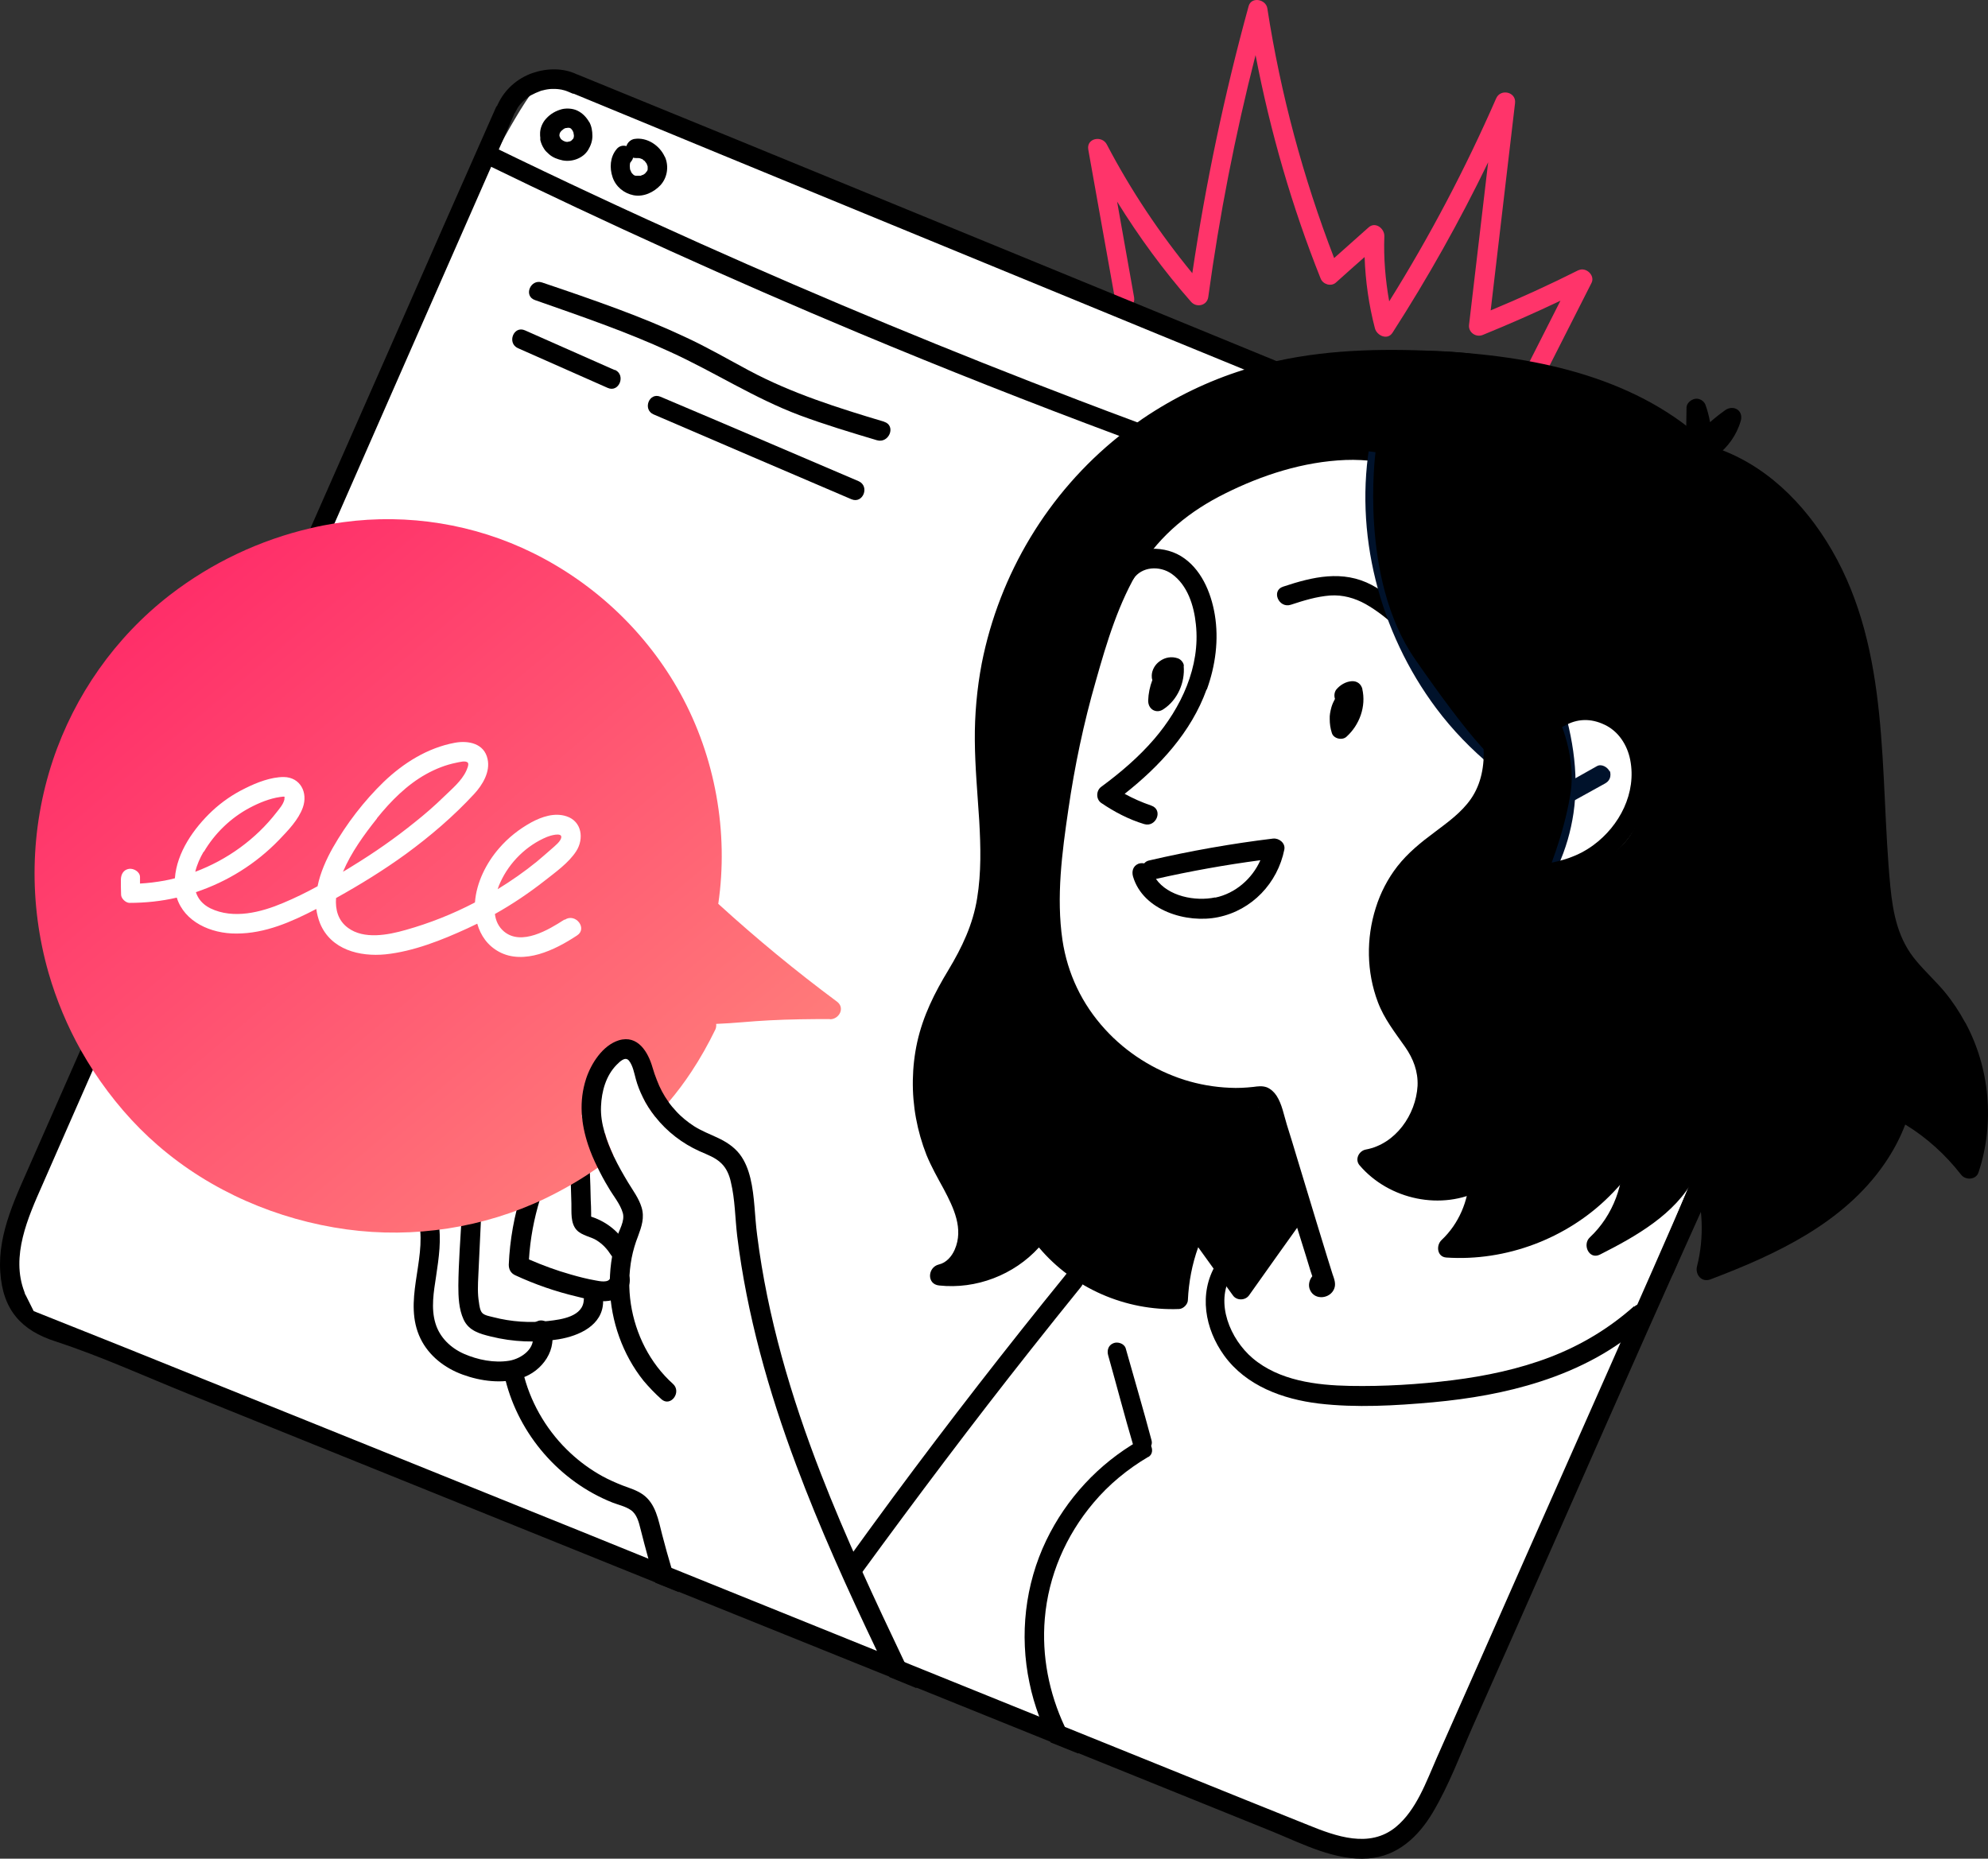 <?xml version="1.0" encoding="UTF-8"?>
<svg xmlns="http://www.w3.org/2000/svg" xmlns:xlink="http://www.w3.org/1999/xlink" id="Calque_2" width="946.11" height="884.65" viewBox="0 0 946.11 884.65">
  <rect x="0" y="0" width="946.11" height="884.65" fill="#333333" stroke="none"/>
  <defs>
    <linearGradient id="Dégradé_sans_nom" x1="304.84" y1="321.36" x2="74.71" y2="595.58" gradientTransform="translate(0 883.76) scale(1 -1)" gradientUnits="userSpaceOnUse">
      <stop offset="0" stop-color="#ff7b7a"></stop>
      <stop offset="1" stop-color="#ff2e69"></stop>
    </linearGradient>
  </defs>
  <g id="Calque_2-2">
    <g id="_Layer_">
      <path d="M675.03,191.43s-68.3-15.9-71.7-15.4S273.63,32.03,260.53,36.63c-13.1,4.5-60.9,110.4-72.9,137.2-12,26.8-50.7,119.6-51.8,121.3S20.23,556.43,12.83,571.83c-7.4,15.4-13.1,42.7,4,56.4,17.1,13.7,379.2,150.9,396.3,162.3s229.4,95.7,237.4,92.2c8-3.4,22.8-6.8,40.4-43.8,17.7-37,149.7-346.7,149.7-346.7,0,0-66-261.3-67.8-261.3s-97.9-39.3-97.9-39.3h0l.1-.2Z" fill="#fff"></path>
      <path d="M751.33,128.53c-13.7,6.9-27.7,13.3-41.9,19.2,3.9-32.9,7.7-65.8,11.6-98.7.6-5.3-6.9-7-9-2.2-14.6,33.4-31.6,65.7-50.9,96.6-1.8-10.2-2.7-20.6-2.3-31,.1-3.7-4.3-7.1-7.5-4.2-5.5,4.9-10.9,9.7-16.4,14.6-14.8-38.4-25.5-78.2-31.8-118.9-.7-4.3-7.6-5.7-8.9-1-11.5,41.8-20.4,84.2-26.8,127.1-15.6-19-29.3-39.5-40.7-61.3-2.3-4.4-9.8-3-8.8,2.5,4.3,23.9,8.5,47.8,12.8,71.6,1,5.8,10,4.5,9-1.3-2.7-15.2-5.4-30.4-8.1-45.6,10.4,16.8,22.1,32.8,35.2,47.7,2.6,3,7.7,1.8,8.2-2.3,5.3-38.8,12.8-77.2,22.5-115.1,7,36.4,17.3,72.1,31,106.4,1.1,2.7,4.9,3.9,7.2,1.9,4.5-4.1,9.1-8.1,13.7-12.2.4,11.4,2,22.8,4.9,33.9.9,3.5,6,5.9,8.4,2.1,16.8-26.1,32-53.2,45.5-81.1-3,25.8-6.1,51.6-9.1,77.4-.4,3.5,3.2,6.1,6.5,4.8,12.5-5.1,24.8-10.5,37-16.3-9.8,19.4-19.7,38.8-29.5,58.2-1.1,2.2.5,5.2,2.7,6.1,2.5,1,4.9-.4,6-2.6,11.9-23.4,23.7-46.8,35.6-70.2,1.8-3.6-2.7-7.7-6.2-6h0l.1-.1Z" fill="#ff346a"></path>
      <path d="M599.33,527.53c-.3,0-.7.2-1,.2-.3.6.4.3,1.1,0v-.2h-.1Z" fill="#00122b"></path>
      <path d="M656.13,210.43c-19.8-2.6-39.8.9-58.4,7.6-17,6.1-34,14.7-47.3,27.1-13.5,12.6-22.3,29-28.7,46.2-7,18.7-12.2,38.1-16.5,57.5-4.4,19.9-7.6,40.2-9.5,60.5-1.8,19.3-2,39.4,4.7,57.9,10.3,28.5,36.3,50.6,65.5,58,7.4,1.9,14.9,3,22.5,2.9,1.9,0,3.7,0,5.6-.2,1.2,0,2.8,0,4.2-.2,0-.2.3-.4.7-.8,0,0,.3.4.4.5.2,0,.4,0,.6-.2.9-.4.2,0-.5.4.2.5.5,1.1.7,1.7.9,2.6,1.6,5.2,2.4,7.8,6.3,20.2,12.7,40.4,19,60.7.7,2.3,1.4,4.6,2.1,6.9.3.8.6,1.7.9,2.7-1.5,1.8-2.1,4.5-1,6.7,2.3,4.9,9.5,4,11.4-.7,1-2.4,0-4.8-.8-7.1l-2.5-8c-1.6-5.3-3.3-10.7-4.9-16-3.1-10.3-6.3-20.7-9.4-31-1.6-5.3-3.2-10.7-4.9-16-1.4-4.5-2.3-9.8-4.9-13.8-1.1-1.7-2.7-3.2-4.6-4-2.2-.8-4.3-.5-6.5-.2-3.7.4-7.4.6-11.2.4-7.4-.3-14.7-1.6-21.7-3.8-14.3-4.6-27.5-12.9-37.6-24-11-12-17.9-26.5-20.3-42.5-3-20.5-.2-41.7,2.8-62.1,3-20.7,7.3-41.2,13.1-61.3,5.2-18.4,10.9-37.5,21-53.8,9.8-15.8,23.9-27.1,40.4-35.3,17.8-8.9,37.4-15.2,57.4-16,4.9-.2,9.9.1,14.8.7,6,.8,7.1-8.6,1.1-9.4h0l-.1.2Z"></path>
      <path d="M574.33,328.23c4.1-11.3,5.8-23.7,3.8-35.7-1.8-10.7-6.6-22.1-16.2-27.9-9.3-5.6-24-4.8-29.9,5.5-1.2,2.1-1.2,4.8.9,6.4,1.9,1.4,5,1.1,6.4-.9,4-6.1,12.6-6.5,18.3-2.5,7.6,5.4,10.6,15.2,11.5,24,2.2,20.2-7,39.7-19.9,54.7-7.4,8.6-16.1,16-25.2,22.7-2.4,1.8-2.5,5.8,0,7.6,6.3,4.3,13.2,7.9,20.5,10.1,5.7,1.7,9.2-6.8,3.4-8.8-4.4-1.5-8.7-3.4-12.7-5.6,16.7-13.2,31.7-29.4,39-49.7l.1.1Z"></path>
      <path d="M685.53,306.43c-4.6-5.7-10-10.8-15.5-15.6-5.3-4.6-10.9-9-17.2-12.4-13.8-7.3-28.1-3.9-42.2.8-5.8,1.9-2,10.5,3.7,8.6,6.1-2,12.2-3.9,18.7-4.4,6-.4,11.7,1.2,16.9,4.1,10.9,6.2,19.6,15.7,28.3,24.4,1.8,1.8,4.3,2.5,6.5.8,2-1.5,2.4-4.5.8-6.5h0v.2Z"></path>
      <path d="M648.43,328.13c-.6-2.6-2.6-4.1-5.2-3.9-2.8.2-5.5,1.8-7.3,4-.9,1.2-1.1,3-.6,4.4-.7,1.3-1.3,2.6-1.7,4-.5,1.9-.9,3.7-.8,5.6,0,2.3.3,4.4,1,6.6.8,2.8,5,3.7,7,1.8,6.2-5.6,9.4-14.4,7.5-22.7h0l.1.2Z"></path>
      <path d="M563.43,316.93c-.1-1.5-1.4-3.1-2.9-3.6-2.9-1-6-.5-8.5,1.3-2.2,1.5-3.8,4.1-3.9,6.8,0,.8,0,1.5.3,2.2-1.2,3.1-1.9,6.5-2,9.8,0,1.9.7,3.5,2.3,4.5,1.7.9,3.4.7,5-.4,6.7-4.4,10.3-12.7,9.6-20.6h.1Z"></path>
      <path d="M605.83,399.13c-19.8,2.4-39.5,5.9-58.9,10.4-1,.2-1.8.7-2.4,1.4-1-.2-2-.1-2.8.2-2.6,1.1-3.2,3.7-2.5,6.1,4.8,16.2,25.6,22.4,40.5,19.3,16.1-3.3,28.3-16.2,31.5-32.2.6-3.1-2.6-5.5-5.3-5.2h-.1ZM578.33,427.13c-9.5,2-22.4-.5-28.2-8.8,16.4-3.7,33-6.7,49.7-8.9-3.9,8.8-11.9,15.8-21.5,17.8v-.1Z"></path>
      <path d="M716.03,357.43c-33.3-27.3-53.5-68.7-56.5-111.4-.8-12.1,0-24.2,1.9-36.2,1-5.8-8-6.8-9.1-1-8.3,44.6,4.2,92.2,31.2,128.3,7.7,10.3,16.8,19.7,26.8,27.9,4.7,3.9,10.4-3.7,5.7-7.6h0Z" fill="#00122b"></path>
      <path d="M701.53,557.63c-13.3,7.1-30.5,5.5-42.2-3.8,10.6-4.7,18.7-14.2,22.4-25.2,2.2-6.8,2.9-14.2,1.3-21.2-2-8.8-7.6-15.5-12.7-22.7-8.7-12.5-11.3-28.2-8.4-43.1,1.4-7.2,4.2-14.4,8.3-20.5,4.5-6.8,10.5-11.8,16.9-16.7,7.5-5.7,15.5-11.4,20.8-19.4,6-9.1,8-20.1,7.1-30.8-.5-5.9-9.3-4.5-9,1.3.5,8.6-1,17.5-6,24.7-4.5,6.5-11,11.1-17.2,15.8-6.5,4.8-12.8,9.9-17.8,16.3-4.6,5.9-8.1,12.7-10.3,19.8-4.6,14.5-4.4,30.5,1,44.8,3,8,8.1,14.4,13,21.4,3.9,5.6,6.2,11.7,5.9,18.5-.8,13.8-10.5,27.7-24.6,30.3-3.3.6-5.4,4.7-3,7.5,14,16.4,39.1,21.8,58.3,11.6,2.2-1.2,3.5-3.6,2.5-6.1-.9-2.1-3.8-3.6-6.1-2.5h-.2Z"></path>
      <path d="M290.43,608.13c-.6,2.7-5.3,1.6-7,1.3-4-.7-7.9-1.7-11.7-2.8-6.8-1.9-13.5-4.4-20-7.2.6-9.8,2.4-19.4,5.3-28.8.7-2.4-.2-5.1-2.6-6.1-2.2-.9-5.3.2-6.1,2.7-3.6,11.2-5.7,22.9-6.2,34.7,0,2.2.9,4,3,5,9.5,4.4,19.3,7.8,29.5,10.2,4.9,1.2,10.2,2.8,15.2,2,4.7-.8,9.9-4.7,9.9-9.9,0-5.9-7.9-7-9.2-1h0l-.1-.1Z"></path>
      <path d="M298.53,592.93c-3.9-6.6-9.5-11.2-16.7-13.7,0,0-.3,0-.5-.2v-1.7c0-2.1-.1-4.2-.2-6.3-.1-4.3-.2-8.7-.4-13-.1-2.5-3-4.3-5.3-3.9-2.7.4-4,2.8-3.9,5.3.1,4.5.3,8.9.4,13.4.1,4.1-.5,9.3,2.5,12.6,2.5,2.7,6.9,3.2,9.5,4.9,3,1.9,5,4.1,7,7.2,1.2,1.9,4.1,2.2,5.8,1.1,1.7-1,3-3.7,1.9-5.6h0l-.1-.1Z"></path>
      <path d="M277.83,618.53c-.2,8.1-10.6,9.5-16.9,10.2-8.7,1-17.6.4-26.1-1.8-1.5-.4-4.2-.8-5.3-2-1.1-1.1-1.4-3.6-1.6-5.1-.7-4.1-.5-8.3-.3-12.5.4-9.2.9-18.4,1.3-27.6.3-5.9-8.9-7-9.2-1-.6,11-1.5,22.2-1.6,33.2,0,5.3.2,11.1,2.5,16.1,2.5,5.4,7.7,6.8,13,8.1,10.5,2.6,21.6,3.1,32.3,1.3,9.6-1.6,20.9-6.6,21.1-17.8.1-5.9-9.1-7-9.2-1h0v-.1Z"></path>
      <path d="M261.73,631.23c-.9-2.3-3.8-3.4-6-2.4-2.5,1-3.1,3.6-2.4,6,2,6.8-5.1,11.8-10.9,12.8-7.2,1.2-15.1-.4-21.7-3.3-6.3-2.8-11.5-7.8-13.5-14.5-2.2-7.2-.8-15.1.3-22.3,1.3-8.8,2.7-17.8,1-26.6-1.1-5.7-10-4.5-9,1.3,3.3,18.2-7.9,37.3.6,54.9,4,8.2,11.5,14,20,17.1,8.7,3.2,18.9,4.5,27.9,1.7,10-3.1,17.9-14,13.8-24.5h0l-.1-.2Z"></path>
      <path d="M816.13,562.03c-3.5,7.8-7,15.5-10.5,23.3-28.3,62.8-55.8,125.9-83.7,188.9-6.9,15.6-13.8,31.1-20.7,46.7-6.2,14-11.6,28.7-19.4,41.8-6.8,11.4-16.7,20.8-30.6,21.8-15.7,1.2-31.1-6.8-45.2-12.6-30.9-12.5-61.9-25-92.8-37.5-4.4-1.8-8.8-3.6-13.2-5.4-21.3-8.6-42.6-17.2-63.9-25.8-4.3-1.7-8.5-3.5-12.8-5.2-3-1.2-6-2.4-9-3.6l-91.3-36.8c-3.8-1.5-7.5-3-11.2-4.5-30-12.1-59.9-24.2-89.9-36.3-43.9-17.7-87.9-35.5-131.8-53.2-21.1-8.5-42.3-18.2-63.8-25.2-16-5.2-25-14.7-26.2-33-1.3-18.8,7.8-36.5,15.1-53.3,7.7-17.4,15.3-34.8,23-52.2.5-1.2,1-2.3,1.5-3.5l3.9-9c1.8,3.5,3.6,6.9,5.7,10.3-1.6,3.6-3.2,7.2-4.8,10.9-.2.3-.3.7-.5,1-7.9,18-15.9,36.1-23.8,54.2-6.9,15.6-15.2,34-8.6,51.1.1.3.2.7.3,1,0,.1.1.2.2.3,1.3,2.6,2.6,5.2,3.9,7.8,9.5,3.8,33,13.2,40.1,16,63,25.3,125.9,50.7,188.8,76.1,21.1,8.5,42.2,17,63.3,25.6,3.7,1.5,7.3,3,11,4.4,32.6,13.2,65.2,26.3,97.8,39.5,4.3,1.7,8.5,3.5,12.8,5.2,1.3.5,2.6,1.1,3.9,1.6,20.2,8.2,40.4,16.3,60.6,24.5,4.1,1.6,8.1,3.3,12.2,4.9,38.7,15.6,77.3,31.3,116,46.8,13.3,5.4,29.2,11.2,41.7,1,9.9-8.1,14.6-21.8,19.6-33.1,13.7-30.9,27.4-61.8,41-92.7,27.3-61.8,54.9-123.5,81.8-185.5,2.6-6,11.9-2,9.3,3.9h0l.2-.2Z"></path>
      <path d="M143.63,262.53c-.3,0-.6.2-.9.2,1.7-3.8,3.4-7.7,5.1-11.5l39-88.5c16.3-37.2,32.7-74.3,49.1-111.4.2-.5.5-.9.8-1.2,0-.2,0-.3.2-.5,3.2-7,9.3-12.4,16.6-14.9,6.7-2.3,14.6-2.5,21.1.7.2,0,.4.1.6.2,26.2,10.7,52.4,21.4,78.5,32.1,46.6,19.1,93.2,38.2,139.9,57.4,37.8,15.5,75.5,31,113.3,46.5,5.7,2.3,11.4,4.7,17.2,7.1-5.9.8-11.7,1.9-17.4,3.2-5-2.1-10-4.1-15-6.2-13.5-5.5-27-11.1-40.5-16.6-46.6-19.2-93.2-38.3-139.8-57.5-46.1-18.9-92.2-38-138.3-57-.4,0-.8-.1-1.1-.3-1.4-.6-2.7-1.2-4.1-1.5-.2,0-.6-.1-.7-.2-.3,0-.5,0-.8-.1-.8-.1-1.5-.2-2.3-.2h-1.5c-.7,0-1.4.1-2.1.2-.8.1-1.5.3-2.3.5-.1,0-.3,0-.4.1-.3,0-.6.2-.9.3-1.4.5-2.7,1.1-4,1.8,0,0-.1,0-.2.1,0,0-.1,0-.2.1-.3.2-.6.4-.9.6-.6.5-1.2.9-1.8,1.4-.3.2-.5.5-.8.7l-.3.3c-.4.5-.9.9-1.3,1.4-.5.6-.9,1.2-1.3,1.9,0,.1-.2.3-.2.4-.2.3-.3.6-.5.9-.2.4-.4.8-.7,1.1,0,.2-.1.4-.2.6l-6.1,14c-16.1,36.7-32.2,73.3-48.3,109.9-10.3,23.5-20.7,47.1-31,70.6-1.6,3.6-3.2,7.3-4.8,11-3.5.7-7,1.5-10.5,2.5h0l-.2-.2Z"></path>
      <path d="M394.93,485.03c-9.6,0-19.2.1-28.7.6-8.5.4-17,1.4-25.4,1.7.1.8,0,1.7-.3,2.5-3.4,7-7.2,13.8-11.5,20.3-3.3,5-6.9,9.8-10.8,14.4-2,2.4-4.1,4.8-6.3,7.1-2.3-2.9-4.4-6.1-6-9.5,1.5-1.7,3-3.4,4.5-5.1-2-5.9-4.4-11.7-7.1-17.3-.9-1.7-2.2-.8-4.4-.9-2.5-.2-5-2.6-6.6-1.1-8.8,8.5-12.1,21.3-15.3,32.8,0,.1-.1.2-.2.4.8,4.6,2.5,9,5.1,13,2-1.5,4-3,6-4.6,1,3.7,2.5,7.3,4.1,10.8-2.4,1.9-4.9,3.8-7.5,5.6-7.9,5.6-16.4,10.5-25.1,14.7-29.3,14-62.4,19.1-94.5,14.7-32.8-4.5-64.7-18.2-89.8-40-11.8-10.2-22-22.2-30.6-35.3-2.1-3.2-4-6.4-5.9-9.7-6.6-11.7-11.8-24.2-15.5-37-9.5-33.2-8.9-68.4,2-101.2,10.4-31.1,29.8-58.7,55.8-78.8,19.7-15.2,42.8-26.2,67.2-31.8,3.7-.9,7.4-1.6,11.1-2.2,1.4-.2,2.7-.4,4.1-.6,30.9-4.2,62.5.9,90.4,14.7,29.5,14.6,54.2,38,70.1,66.9,16.6,30.2,23,66,18,100.1.2.1.4.2.5.4,17.9,16.3,36.6,31.7,56,46.1,4,3,1,8.4-3.3,8.4h0l-.1-.1Z" fill="url(#Dégradé_sans_nom)"></path>
      <path d="M436.03,803.43c-4.2-1.7-8.5-3.5-12.7-5.2-2-4.2-4.1-8.5-6.1-12.7-13.8-28.9-27.1-58.2-38.3-88.2-13.2-35.2-23.5-71.7-28.1-109.1-1-8.5-1-17.3-3-25.6-.7-3.3-2.1-6.6-4.5-8.9-2.8-2.8-6.8-4.2-10.4-5.8-8.2-3.7-15.5-9.3-21.1-16.4-2.3-2.9-4.4-6.1-6-9.5-1.3-2.6-2.4-5.4-3.2-8.3-.8-2.9-1.4-6.5-3.3-8.9-1.8-2.2-4.4.5-5.9,2-5.1,5.2-7.1,12.6-7.4,19.7-.2,4.2.5,8.4,1.7,12.5,1,3.7,2.5,7.3,4.1,10.8.1.3.2.5.4.8,2,4.2,4.3,8.2,6.7,12.2,2.3,3.8,5.1,7.5,6.4,11.8,1.5,4.9,0,9.2-1.7,13.8-1.3,3.3-2.3,6.7-3,10.2-1.4,7.3-1.5,14.7-.4,22,2.2,14.4,9.1,28.2,20,38,4.4,3.9-1.1,11.3-5.5,7.3-3-2.7-5.9-5.7-8.5-8.8-9.9-12.4-15.5-28.3-16-44.1-.2-8.2.8-16.2,3.3-24,1.1-3.6,3.9-7.8,2.9-11.6-1.2-4.4-4.7-8.4-6.9-12.3-1.9-3.1-3.6-6.3-5.2-9.6-1.7-3.4-3.2-6.9-4.4-10.5-3.4-10.2-4.5-20.8-1-31.6,2.4-7.3,7.9-15.9,15.6-18.3,9-2.7,13.9,5.6,16,12.9.6,2.1,1.3,4.1,2.1,6.1,1.4,3.7,3.2,7.1,5.5,10.3,1,1.5,2.2,2.9,3.5,4.3,2.5,2.8,5.5,5.2,8.7,7.3,3.5,2.2,7.3,3.7,11,5.4,4.1,1.9,7.9,4.3,10.7,7.9,2.6,3.4,4.1,7.4,5.1,11.5,2.1,8.7,2,18.1,3.2,27,4.9,39,16.1,76.9,30.3,113.5,11.8,30.4,25.6,59.9,39.6,89.3,2,4.2,4,8.5,6,12.7h0l-.2.1Z"></path>
      <path d="M323.13,757.83c-3.8-1.5-7.5-3-11.2-4.5-.2-.8-.5-1.5-.7-2.3-.9-3.1-1.8-6.2-2.7-9.3-1.3-4.6-2.5-9.3-3.7-14-.8-3.2-1.7-7-4.6-9-2.6-1.8-6-2.5-8.8-3.6-25.1-10-44.4-32.3-50.9-58.4-.6-2.4,1.6-4.8,3.9-5.1,2.6-.4,4.5,1.5,5.1,3.8,3.7,13.7,11.5,26.5,22,36.2,4.5,4.2,9.6,7.9,15,10.9,3.1,1.7,6.5,3.2,9.8,4.5,3.2,1.2,6.6,2.2,9.5,4.2,6.3,4.4,7.5,12.3,9.3,19.2,1.4,5.3,2.8,10.5,4.4,15.8.8,2.7,1.6,5.5,2.5,8.2.4,1.2.7,2.3,1.1,3.5h0v-.1Z"></path>
      <path d="M814.33,218.43c-1.4,1.9-4.7,2.7-6.6.9-4-3.8-8.3-7.4-12.8-10.7-36.6-26.6-84.7-31.9-128.6-32.4-14.1-.2-28.3.4-42.3,2.4-5.9.8-11.7,1.9-17.4,3.2-5.8,1.3-11.5,3-17.1,5-13,4.6-25.3,10.7-36.9,18.1-3.1,2-6.2,4.1-9.2,6.4-4.1,3-8.1,6.3-12,9.7-35.6,31.4-56.6,77.6-57.8,125-.6,25,4.4,49.8,2.1,74.8-1.1,12.4-4.2,24.6-10.1,35.7-5.9,11-13.2,21.1-17.3,33.1-3.7,11.1-4.9,23-3.7,34.6,1.3,12,5.4,22.9,11.2,33.5,5.5,10,11.4,20.6,9.9,32.4-.5,3.9-1.7,7.7-3.6,11,11.2-2.3,21.5-8.7,28.4-18.2,1.8-2.5,5.9-2.6,7.7,0,13.1,18.4,35,30.1,57.6,30.5,1-10.9,3.9-21.6,8.6-31.5,1.5-3.2,6.1-4.4,8.4-1.2,5.9,8.2,11.8,16.3,17.7,24.5,7.8-10.9,15.6-21.8,23.4-32.7,3.6-5,11.3.7,7.7,5.8-9.1,12.7-18.2,25.5-27.2,38.2-1.8,2.5-5.9,2.6-7.7,0-5.5-7.6-11-15.3-16.5-22.9-2.9,8.1-4.5,16.5-4.9,25.1,0,2-2.1,4.2-4.2,4.3-25.4,1-50.4-9.9-66.7-29.3-11.9,13.1-29.9,20-47.5,18.1-6-.6-5.5-8.7-.1-10,3.5-.8,6.1-3.8,7.5-7,4.4-10-.5-20-5.2-28.9-2.9-5.3-5.9-10.6-8.2-16.2-2.2-5.6-3.9-11.5-5-17.5-2.2-11.9-2-24.5.6-36.3,2.8-12.5,8.2-23.3,14.8-34.2,6.5-10.8,11.7-21.7,13.7-34.2,2-12.2,1.7-24.6,1-36.9-.8-12.7-2-25.4-2.1-38.2-.1-12.3,1-24.6,3.3-36.7,8.4-42.6,31.6-81.2,65.4-108.2,2.8-2.2,5.7-4.4,8.7-6.5.9-.6,1.8-1.3,2.7-1.9,14.8-10,30.9-17.8,47.8-23.1,5-1.6,10.1-3,15.3-4.1.3,0,.7-.2,1-.2,26.2-5.7,53.5-5.9,80.1-4.4,44.6,2.6,92.2,12.8,125.4,44.8,1.8,1.8,2.6,4.3,1,6.6h0l-.3-.3Z"></path>
      <path d="M779.83,543.93c-1.8-1.4-5.2-1.2-6.5.9-15.5,26.1-44.2,43.2-74.4,44.5,5.8-8.2,9.2-17.8,9.5-28,.2-5.8-8.8-7-9.1-1-.5,11.2-5,22.1-13.3,29.9-2.7,2.6-2.1,8,2.3,8.3,28.4,1.9,57.3-9,77.5-29.1,5.8-5.7,10.8-12,15-19,1.3-2.2,1.2-4.9-.9-6.5h-.1Z"></path>
      <path d="M935.33,486.83c-2.8-5.2-6.1-10.2-9.9-14.8-4.2-5-9.1-9.5-13.3-14.5-8.8-10.3-11.2-22.5-12.5-35.6-5.2-53.9.3-111.6-27.9-160.2-12.9-22.2-32.1-41.4-57.1-49.2-5.6-1.8-9,6.7-3.3,8.5,20.8,6.9,37.2,21.9,49,40.1,12.9,20,19.6,43.1,22.9,66.6,4.1,28.5,3.8,57.4,5.9,86,1,13,1.8,26.8,7.8,38.6,5.7,11.4,16,19,23.5,29,13.7,18.2,19,42.4,14.4,64.7-8.3-9-18.1-16.5-29-22.4-2.2-1.2-5.6.5-6.3,2.7-11.3,37.3-47,56.7-81,70.4,2.5-17.5,0-35.4-8-51.3-2.2-4.4-8.3-3.4-9.2,1.3-2.7,14-13.4,23.8-25.4,31.5,4.7-9.8,6.8-20.7,5.7-31.8-.6-6.1-10-4.8-9.5,1.4,1.4,15.1-4.4,30.7-15.5,41.1-3.7,3.4-.4,10.8,4.8,8.2,17-8.6,35.8-19.2,44.8-36.3,4.2,13.5,4.9,28.1,1.4,41.9-1,3.9,2.2,7.8,6.4,6.2,31.1-11.8,63.3-26.7,82.8-55,4-5.8,7.4-12.1,9.9-18.7,10.2,6.2,19.2,14.4,26.6,23.9,2.2,2.8,7.2,2.4,8.3-1.2,7.7-23.3,5.4-49.6-6.3-71.2h0v.1Z"></path>
      <path d="M507.03,606.93c-28.1,34.6-55.5,69.9-82,105.7-7.6,10.3-15.1,20.6-22.6,31-3.4,4.8,3.8,10.2,7.3,5.5,26.3-36,53.1-71.7,80.8-106.7,7.9-10,15.9-20,24-30,3.8-4.7-3.7-10.2-7.5-5.6h0v.1Z"></path>
      <path d="M741.53,328.73c-2-5.6-10.4-2-8.5,3.6,5.9,17,9.1,35.3,6.6,53.3-1.1,7.8-3.3,15.3-6.7,22.4-3.4,7.2-8.2,13-13.4,18.9-3.5,3.9,2.6,9.8,6.5,6.4,13.1-11.3,20.3-29.5,22.8-46.2,2.9-19.7-.8-39.8-7.3-58.4h0Z" fill="#00122b"></path>
      <path d="M769.33,337.43c-9-5-20.7-5.8-29.4.4-4.1,2.9,0,10.4,4.5,7.7,6.2-3.6,12.7-3.7,19.2-.6,6.6,3.1,10.8,9.6,12.2,16.7,3.1,15.7-5,31.4-17.5,40.6-7.2,5.3-15,7.7-23.7,9-6,.9-4.4,9.2,1.3,9.1,9.3-.1,18.9-4.3,26.5-9.5,7.9-5.4,14.3-12.8,18.5-21.4,8.6-17.3,6.6-41.9-11.6-52.1h0v.1Z"></path>
      <path d="M766.03,367.13c-1-2-3.8-3.7-6-2.5-5.3,3-10.7,6-16,9-1.1.6-2,1.3-2.5,2.5-.4,1-.4,2.4,0,3.4,1,2,3.8,3.7,6,2.4,5.4-3,10.7-5.9,16.1-8.9,1.1-.6,2-1.3,2.5-2.6.4-1,.4-2.5,0-3.5h0l-.1.2Z" fill="#00122b"></path>
      <path d="M827.03,195.03c-1.8-1.2-3.9-1.1-5.7,0-2.6,1.8-5.1,3.8-7.5,5.9-.5-2.8-1.2-5.6-2.2-8.3-.7-1.9-3-3.2-5-2.8-1.9.4-3.9,2-4,4.1-.1,6.8-.2,13.5-.3,20.3,0,2.4,1.4,4.9,4,5.1,1.7.1,3.6-.7,4.5-2.2,1.7,1.3,4,1.4,5.8,0,5.6-4.1,9.9-10.1,11.8-16.8.6-1.9.2-4.2-1.6-5.4h0l.2.1Z"></path>
      <path d="M777.63,621.73c-11.8,10.5-25.1,18.5-39.9,24.2-14.9,5.7-30.6,9-46.5,11-16.1,2-32.6,3-48.8,2.7-16-.3-33.7-2.5-46.3-13.2-10.6-9-18-26.3-10.2-39.3,1.2-2.1,1.2-4.8-.9-6.3-1.8-1.4-5.1-1.2-6.3.9-8.4,13.9-5.3,30.8,3.9,43.5,10.5,14.4,27.8,20.7,45,22.8,17.8,2.1,36.4,1,54.3-.6,17.3-1.6,34.6-4.5,51.2-9.9,18.3-5.9,36.2-15.1,50.2-28.4,4.2-4-1.2-11.2-5.6-7.2h0l-.1-.2Z"></path>
      <path d="M805.03,561.53l-17.1,41c-2.2,5.4,6.2,8.7,8.5,3.3,5.7-13.7,11.5-27.3,17.2-41,2.3-5.4-6.3-8.8-8.5-3.3h-.1Z"></path>
      <path d="M552.63,205.03c-3.1,2-6.2,4.1-9.2,6.4-3.7-1.4-7.4-2.7-11.1-4.1-41.6-15.5-82.9-31.8-123.8-48.9-60-25.1-119.3-52-177.8-80.5-5.2-2.6-1.9-10.9,3.3-8.4,32.8,16,65.8,31.4,99.1,46.3,59.4,26.6,119.5,51.5,180.3,74.7,9.2,3.5,18.4,7,27.6,10.4,3.8,1.4,7.7,2.9,11.6,4.3h0v-.2Z"></path>
      <path d="M548.03,685.53c-3.9-14.7-8.2-29.2-12.3-43.8-.7-2.3-3.9-3.3-5.9-2.4-2.5,1-3.1,3.6-2.4,5.9,4,14.2,7.7,28.5,11.9,42.7,1.5,4.9,10.1,2.6,8.7-2.4h0Z"></path>
      <path d="M546.43,693.43c-9.8,5.8-18.7,13.1-26,21.8-13.2,15.6-21.5,34.8-23.2,55.2-1.5,17.7,2,35.4,9.5,51.4,1.7,3.6,3.6,7.2,5.7,10.6.4.7.7,1.4.8,2.2-4.4-1.8-8.8-3.5-13.2-5.3-2.1-4-4-8.2-5.5-12.4-1.9-5.2-3.5-10.5-4.6-16-4.8-22.7-2.1-46.8,8-67.8,9.6-19.9,24.9-36.4,44-47.4,4.5-2.6,9,5.2,4.5,7.8h0v-.1Z"></path>
      <path d="M280.43,58.13c-1.4-2.4-3.2-4.3-5.7-5.5-2.1-1-4.9-1.2-7.2-.7-3,.8-5.5,2.2-7.6,4.5-1.8,1.9-3,4.8-2.9,7.4,0,.6,0,1.1.1,1.6v1.2c.4,1.6.9,2.8,1.8,4.2.6,1,1.5,1.8,2.4,2.6,1.8,1.6,4.1,2.4,6.4,2.9,4.5.9,9.8-1,12.2-5,1.2-2,2-4.2,2-6.6s-.4-4.7-1.5-6.7h0v.1ZM272.53,66.23c-.1.2-.3.4-.4.5-.2.2-.4.3-.5.4-.2,0-.3.1-.5.2-.3,0-.7.1-1,.2-.3,0-.7,0-1-.1-.4-.1-.8-.3-1.2-.5-.3-.2-.5-.4-.8-.6-.2-.2-.4-.4-.5-.7-.2-.3-.3-.7-.4-1,0-.3,0-.6.1-.9,0-.2.1-.4.2-.6.2-.3.4-.6.7-.9.4-.3.7-.6,1.1-.9.3-.2.6-.3,1-.4.2,0,.5,0,.8-.1h.8c.1,0,.3.1.5.2.2.1.4.2.5.4.2.2.4.5.6.8.1.3.3.6.4.9,0,.4.1.8.2,1.2,0,.4,0,.8-.1,1.1,0,.2-.2.5-.3.7h0l-.2.1Z"></path>
      <path d="M304.93,75.43h-.3c.1,0,.3.2.4.1l-.1-.1Z" fill="#00122b"></path>
      <path d="M316.33,74.53c-2.5-5.4-8.4-9.3-14.4-8.4-1.8.3-3.3,1.7-3.8,3.4-1.8-.5-3.6,0-4.8,1.6-3,3.7-3.3,8.8-1.8,13.2,1.5,4.5,5.4,7.7,10,8.6,4.8.9,9.6-1.4,12.8-4.8,3.3-3.6,4.1-9.1,2.1-13.5h0l-.1-.1ZM308.23,80.43v.5-.3c0,.1,0,.2-.1.4,0,0,0,.2-.2.4,0,.1-.1.2-.2.3,0-.1,0-.2.1-.3-.1.2-.2.3-.3.5,0,0-.2.2-.3.4-.1.1-.3.2-.3.3-.3.2-.6.4-.9.6h-.2c-.3.1-.6.3-.9.4h.3-2,.2-1c-.2,0-.4-.2-.6-.2-.1,0-.2-.2-.4-.3,0,0-.2-.2-.3-.3-.1-.1-.2-.2-.3-.3-.2-.2-.4-.5-.5-.8,0-.1,0-.2-.1-.2-.1-.3-.3-.7-.4-1v-.2c0-.4-.1-.8-.1-1.1v-.2c0-.4,0-.7.1-1.1v-.2c.1-.4.3-.7.5-1-.6,1.4-.1.3.2-.1.4-.5.6-1,.8-1.6.6.2,1.2.2,1.9.2h.3c.3,0,.6,0,.9.1h-.2.4c.2,0,.3,0,.2.1.1,0,.3.1.4.2-.2-.1,0,0,.2,0,0,0,.1,0,.2.1.1,0,.2,0,.3.1h-.2c.1,0,.3.2.4.3.2.2.4.3.7.5,0,0,.2.2.2.3.2.3.5.6.7.9,0,0,0,.2.1.3.2.4.3.8.4,1.1-.4-1.1-.2-.5,0,0v.5c0,.3,0,.2,0,.2v-.2.4c0-.3.1-.1,0,.1h0v.2Z"></path>
      <path d="M307.83,81.53c.1-.2.2-.3.2-.5,0,0,0,.1-.2.5Z" fill="#00122b"></path>
      <path d="M305.73,75.83c-.1,0-.3-.1-.4-.2,0,0,.2.1.4.2h0Z" fill="#00122b"></path>
      <path d="M268.53,437.73c-7.4,4.8-20.4,12.6-28.7,5.6-2.6-2.2-3.9-5.1-4.3-8.3,8.2-4.6,16.1-9.9,23.5-15.7,5.2-4.1,11.6-8.6,15.2-14.2,3.8-5.9,2.7-14.2-4.6-16.6-5.7-1.9-11.8.2-16.8,2.9-5.8,3.2-11,7.3-15.3,12.3-6.1,7-10.8,16.3-11.5,25.8-10.5,5.5-21.6,9.9-33,13.1-8.4,2.4-19.8,4.6-27.4-1-4.8-3.5-6.1-8.8-5.7-14.2,11.5-6.4,22.7-13.3,33.3-21,11.6-8.5,22.6-17.9,32.4-28.5,4-4.3,7.8-10.6,6.4-16.7-1.6-7.4-9.1-8.9-15.6-7.7-12.9,2.4-24.4,9.6-33.8,18.6-9.4,9.1-17.7,19.9-24.2,31.3-3.1,5.5-6,11.9-7.3,18.4-5.3,2.9-10.8,5.6-16.3,7.9-10.6,4.5-23.7,7.9-34.7,2.6-3.8-1.9-5.9-4.6-6.9-7.7,14.9-5,28.5-13.4,39.6-24.9,4.2-4.4,9.2-9.5,11.3-15.4,2.5-7-1.1-14.4-9.1-14.5-6.1,0-12.8,2.6-18.2,5.3-5.8,2.8-11.2,6.5-15.9,10.9-8.7,8.2-16.8,19.7-17.7,32-1.6.4-3.2.8-4.9,1.1-3.9.7-7.8,1.2-11.7,1.4v-3.1c0-2.5-3-4.2-5.2-3.9-2.7.4-3.9,2.7-3.9,5.2s0,4.7.1,7.1c0,1.8,2.2,3.9,4,3.9,7.6,0,15.2-.8,22.5-2.5,3.6,11.5,16.2,17.2,28.4,17.1,13.6,0,26.1-5.5,38-11.7.3,2.3.9,4.6,1.8,6.9,5.2,12.5,18.8,15.9,31.1,14.7,13.4-1.4,26.9-6.8,39.1-12.4,1.5-.7,3-1.4,4.6-2.2,1.6,5.7,5,10.5,10.4,13.4,5.9,3.2,12.7,2.9,19,1.1,6.5-1.9,12.5-5.2,18.1-8.9,5.1-3.3-.7-10.8-5.8-7.5h-.3ZM97.03,405.43c5.1-8.7,12.7-16.1,21.7-20.9,4.5-2.4,9.6-4.5,14.6-5.2.6,0,1.8-.4,2.2,0-.2-.2-.1.9-.2,1.3-.6,2.3-2.3,4.2-3.7,6-9.9,12.8-23.5,22.6-38.7,28.3.8-3.4,2.3-6.7,4-9.6h0l.1.1ZM179.33,389.53c6.6-8.2,14.3-16,23.5-21.1,4.5-2.5,9.3-4.4,14.3-5.4,1.2-.2,4.7-1.3,5.6.1.5.9-.6,3.2-.9,3.9-2.2,4.7-6.8,8.5-10.5,12.1-4.4,4.3-9.1,8.4-13.9,12.2-9.4,7.6-19.3,14.5-29.6,20.8-1.5,1-3.1,1.9-4.6,2.8,3.9-9.2,10-17.6,16.2-25.4h-.1ZM238.13,419.93c4.3-9.5,12.5-17.6,22.2-21.6,1.4-.6,6.8-2.2,6.8,0,0,2-3.2,4.4-4.5,5.6-2.4,2.1-4.8,4.2-7.2,6.2-5.9,4.8-12.1,9.1-18.6,13.1.4-1.2.8-2.3,1.3-3.3h0Z" fill="#fff"></path>
      <path d="M930.63,486.33c-17.1-21-35.3-29-37-71.7s-.6-134.9-39.9-173.1c-39.3-38.1-46.7-26.8-46.7-26.8,0,0-63.2-55.8-146.9-46.7-83.7,9.1-142.5,35.6-178.8,115.6-16.5,36.4-11.9,87.7-11.4,115,.6,27.3,1.7,41-10.8,60.9s-27.9,50.1-16.5,80.8c11.4,30.8,17.7,38.7,16,46.7s-8,18.8-8,18.8c0,0,15.4,4,24.5-2.3s18.2-16,18.2-16c0,0,23.3,22.2,41.6,26.8,18.2,4.5,24.5,3.4,24.5,3.4l9.1-35.3s21,28.5,22.8,26.8,27.9-37,27.9-37l-14.2-45.5s-68.9,4.5-93.9-45.5c-25.1-50.1-.6-130.4,1.7-144.1s17.1-78.6,54.7-99.1c37.6-20.5,64.3-25.1,71.7-24.5s15.4,1.7,15.4,1.7c0,0-8,59.8,18.8,98.5s35.9,46.1,35.9,46.1c0,0,2.3,17.1-12.5,27.9s-47.8,34.2-41.6,69.5,25,35.3,22.2,55.2c-2.8,20-4,25.6-10.8,30.8-6.8,5.1-16,5.7-16,5.7,0,0,4.6,14.8,20.5,15.4,15.9.6,31.3-1.7,31.3-1.7,0,0-.6,11.4-4.5,18.2s-7.4,10.2-7.4,10.2c0,0,9.1,9.1,35.3-3.4s51.2-36.4,51.2-36.4c0,0-1.7,10.8-4.5,21.1-2.9,10.2-8,17.1-8,17.1,0,0,23.3-7.4,30.7-17.1,7.4-9.7,11.4-22.8,11.4-22.8,0,0,7.4,12.5,7.4,26.8s-2.3,27.3-2.3,27.3c0,0,53.5-17.7,71.2-41.6,17.7-23.9,20.5-34.1,20.5-34.1,0,0,17.1,7.4,23.9,15.4,6.8,8,10.2,16.5,10.8,14.2s9.7-50.1-7.4-71.2h-.1ZM735.93,416.93s8-18.2,11.4-38.7-7.4-40.3-7.4-40.3c0,0,37.6-8.1,42.1,26.1,7,52.3-46.1,52.9-46.1,52.9Z"></path>
      <path d="M420.83,200.73c-22.1-6.6-44-13.5-64.4-24.4-10.1-5.4-19.9-11.1-30.3-15.9-10.4-4.9-21-9.2-31.7-13.2-12.1-4.5-24.3-8.7-36.5-12.8-5.5-1.8-8.9,6.5-3.3,8.4,21.6,7.6,43.4,15,64.2,24.6,20.9,9.5,40.1,22.1,61.7,30.2,12.1,4.5,24.4,8.2,36.8,11.9,5.8,1.7,9.3-7,3.4-8.8h.1Z"></path>
      <path d="M292.53,176.13c-14.2-6.3-28.4-12.6-42.7-18.9-5.4-2.4-8.7,6.1-3.3,8.5,14.2,6.3,28.4,12.6,42.7,18.9,5.4,2.4,8.8-6.2,3.4-8.6h0l-.1.1Z"></path>
      <path d="M408.63,229.03c-31.4-13.4-62.8-26.9-94.3-40.2-5.4-2.3-8.6,6.1-3.3,8.4,31.4,13.5,62.8,27,94.2,40.4,5.5,2.3,8.8-6.2,3.4-8.6h0Z"></path>
    </g>
  </g>
</svg>
